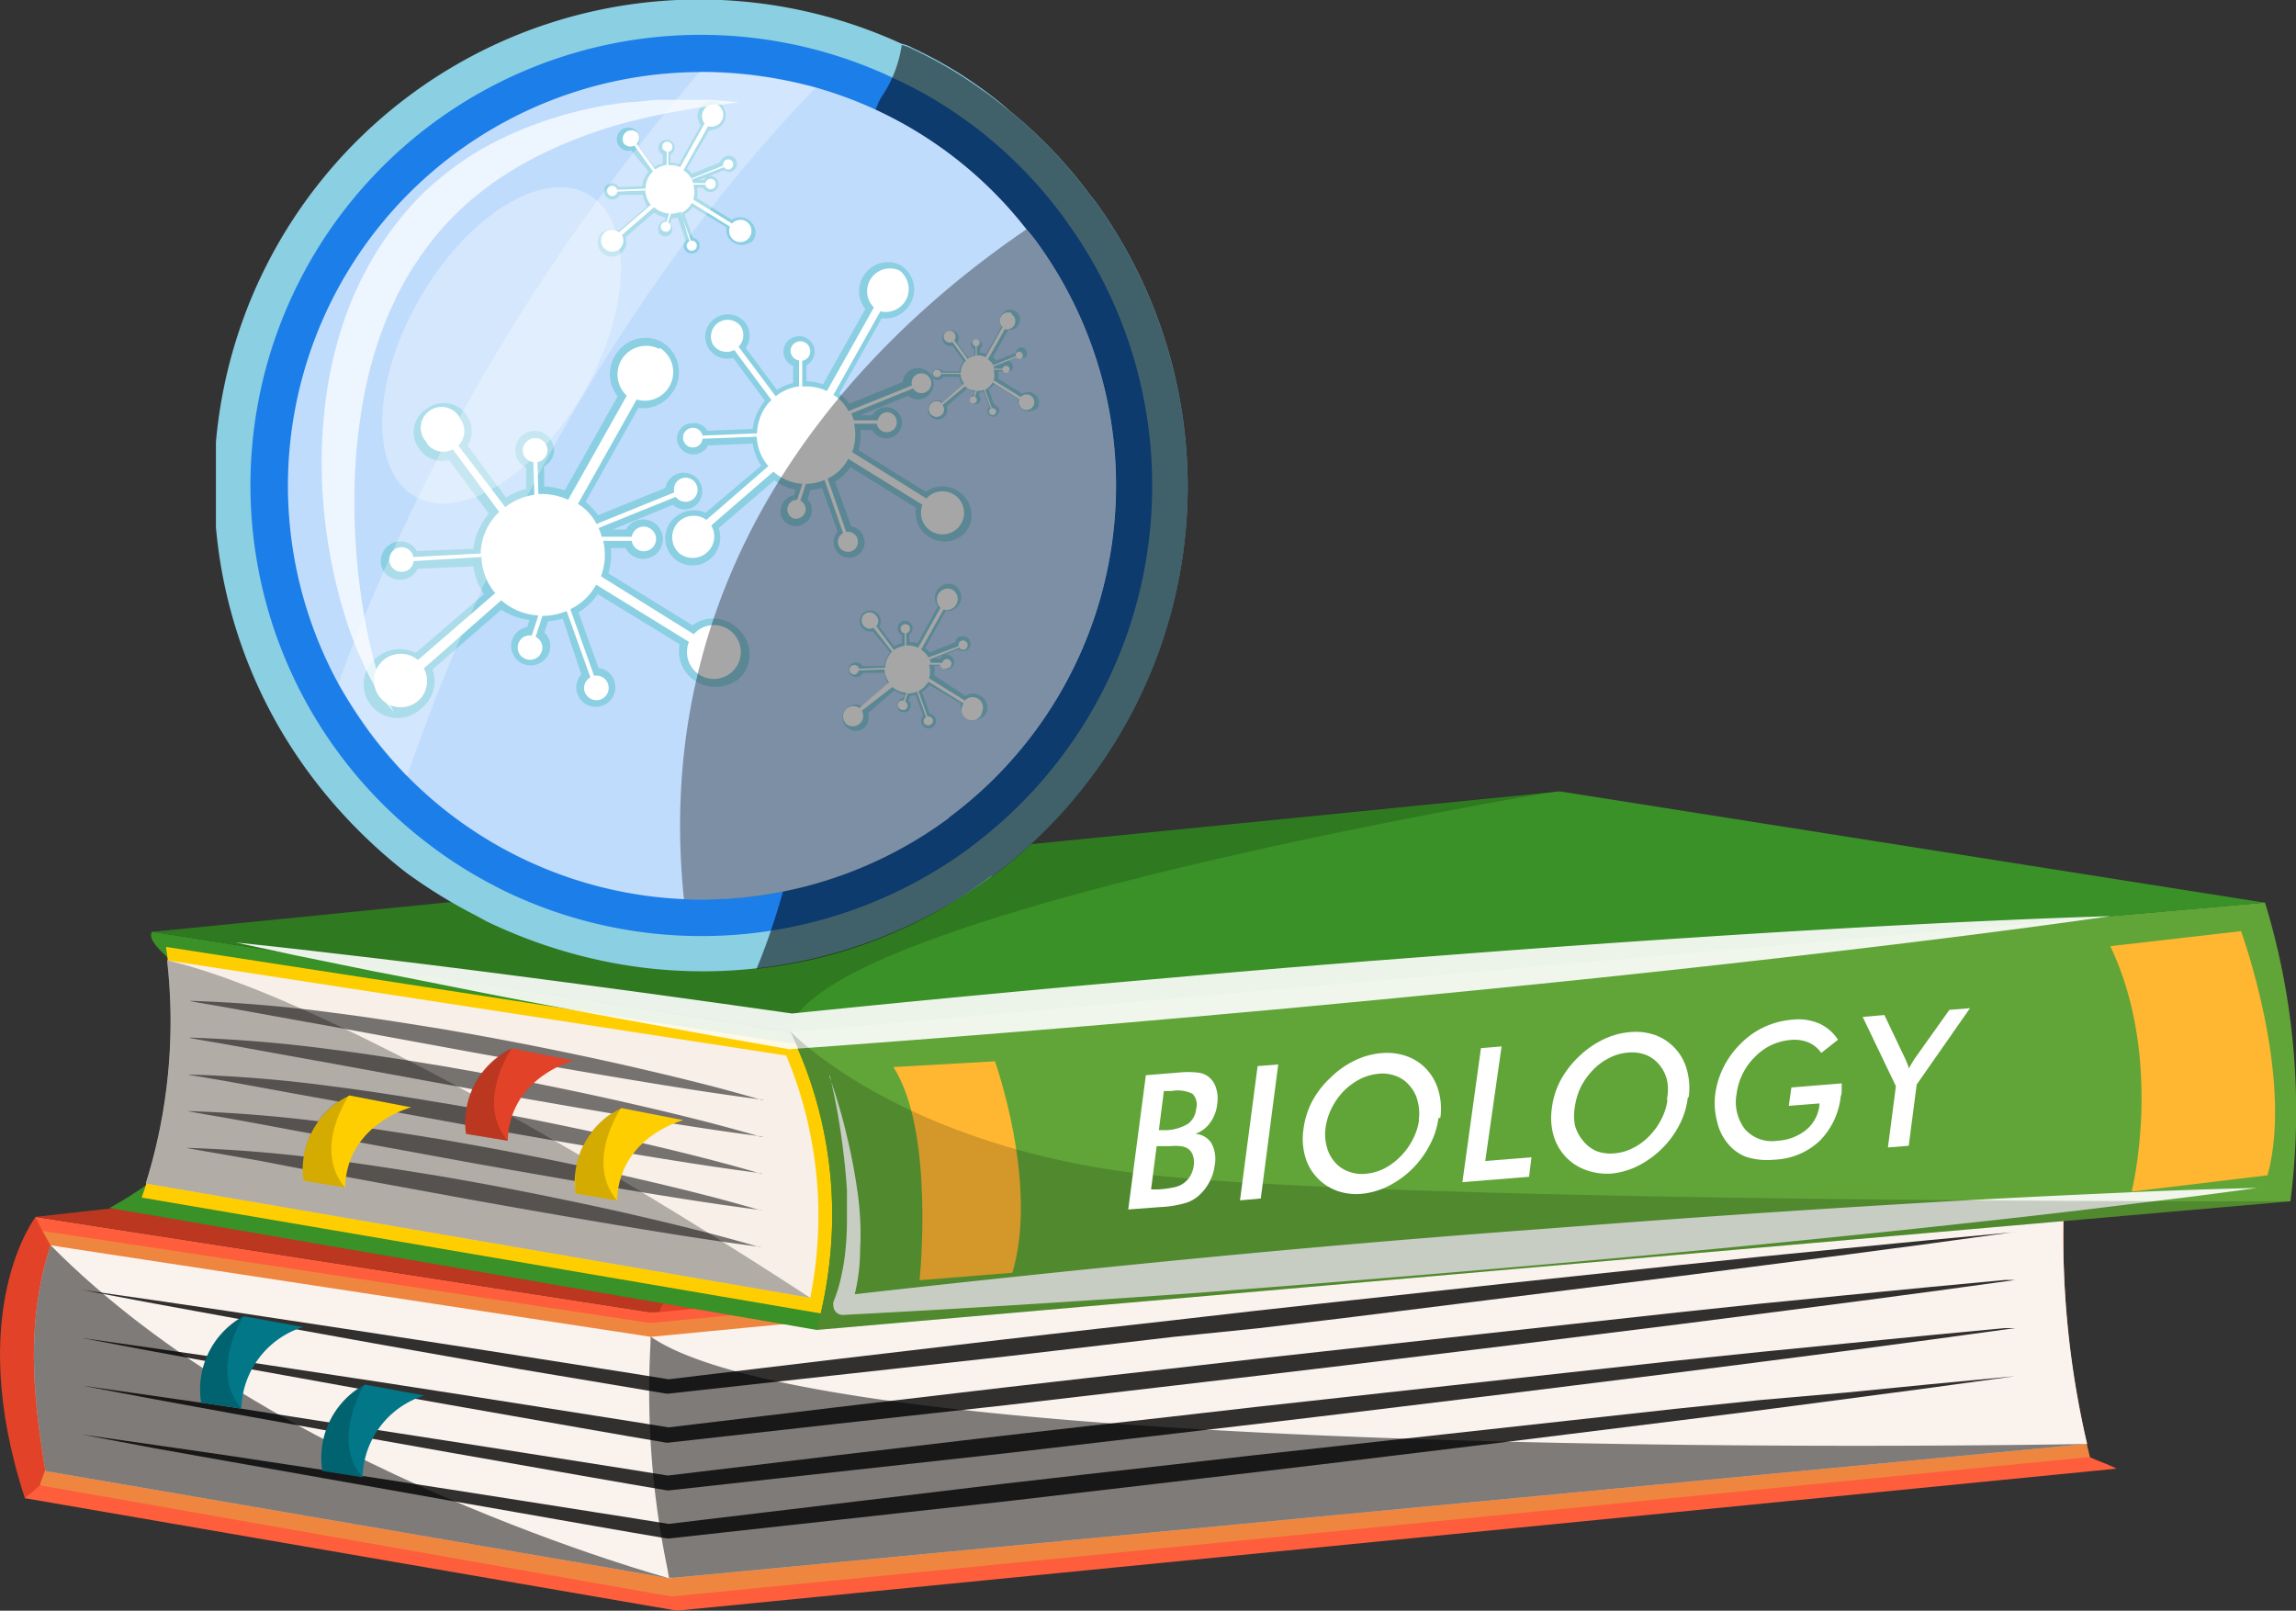 <svg xmlns="http://www.w3.org/2000/svg" xmlns:xlink="http://www.w3.org/1999/xlink" viewBox="0 0 123.67 86.75"><rect x="0" y="0" width="123.67" height="86.75" fill="#333333" stroke="none"/><defs><clipPath id="clip-path" transform="translate(0 0)"><rect y="42.59" width="123.67" height="44.16" style="fill:none"/></clipPath><clipPath id="clip-path-3" transform="translate(0 0)"><rect x="1.92" y="57.43" width="72.74" height="13.24" style="fill:none"/></clipPath><clipPath id="clip-path-4" transform="translate(0 0)"><rect x="4.39" y="66.35" width="104.15" height="8.77" style="fill:none"/></clipPath><clipPath id="clip-path-5" transform="translate(0 0)"><rect x="4.39" y="68.94" width="104.15" height="8.77" style="fill:none"/></clipPath><clipPath id="clip-path-6" transform="translate(0 0)"><rect x="4.39" y="71.53" width="104.15" height="8.77" style="fill:none"/></clipPath><clipPath id="clip-path-7" transform="translate(0 0)"><rect x="4.39" y="74.12" width="104.15" height="8.77" style="fill:none"/></clipPath><clipPath id="clip-path-8" transform="translate(0 0)"><rect x="1.83" y="67.07" width="34.23" height="17.93" style="fill:none"/></clipPath><clipPath id="clip-path-9" transform="translate(0 0)"><rect x="34.93" y="71.95" width="77.49" height="13.03" style="fill:none"/></clipPath><clipPath id="clip-path-10" transform="translate(0 0)"><rect x="17.3" y="74.57" width="2.34" height="4.98" style="fill:none"/></clipPath><clipPath id="clip-path-11" transform="translate(0 0)"><rect x="10.78" y="70.89" width="2.34" height="4.98" style="fill:none"/></clipPath><clipPath id="clip-path-12" transform="translate(0 0)"><rect x="8.19" y="42.6" width="75.71" height="12.96" style="fill:none"/></clipPath><clipPath id="clip-path-13" transform="translate(0 0)"><rect x="10.26" y="53.9" width="30.91" height="5.34" style="fill:none"/></clipPath><clipPath id="clip-path-14" transform="translate(0 0)"><rect x="10.22" y="55.88" width="30.91" height="5.34" style="fill:none"/></clipPath><clipPath id="clip-path-15" transform="translate(0 0)"><rect x="10.18" y="57.86" width="30.91" height="5.34" style="fill:none"/></clipPath><clipPath id="clip-path-16" transform="translate(0 0)"><rect x="10.13" y="59.84" width="30.91" height="5.34" style="fill:none"/></clipPath><clipPath id="clip-path-17" transform="translate(0 0)"><rect x="10.09" y="61.82" width="30.91" height="5.34" style="fill:none"/></clipPath><clipPath id="clip-path-18" transform="translate(0 0)"><rect x="7.89" y="51.72" width="35.75" height="18.18" style="fill:none"/></clipPath><clipPath id="clip-path-19" transform="translate(0 0)"><rect x="30.98" y="59.68" width="2.52" height="4.98" style="fill:none"/></clipPath><clipPath id="clip-path-20" transform="translate(0 0)"><rect x="25.06" y="56.47" width="2.52" height="4.98" style="fill:none"/></clipPath><clipPath id="clip-path-21" transform="translate(0 0)"><rect x="16.3" y="58.99" width="2.52" height="4.98" style="fill:none"/></clipPath><clipPath id="clip-path-22" transform="translate(0 0)"><rect x="12.65" y="49.34" width="101.05" height="7.17" style="fill:none"/></clipPath><clipPath id="clip-path-23" transform="translate(0 0)"><rect x="44.66" y="57.94" width="76.99" height="12.88" style="fill:none"/></clipPath><clipPath id="clip-path-24" transform="translate(0 0)"><rect x="42.58" y="55.55" width="80.8" height="16.08" style="fill:none"/></clipPath><clipPath id="clip-path-25" transform="translate(0 0)"><rect x="11.63" width="52.35" height="52.33" style="fill:none"/></clipPath><clipPath id="clip-path-27" transform="translate(0 0)"><rect x="40.75" y="2.36" width="23.23" height="49.79" style="fill:none"/></clipPath><clipPath id="clip-path-28" transform="translate(0 0)"><rect x="18.22" y="3.86" width="25.71" height="37.95" style="fill:none"/></clipPath><clipPath id="clip-path-29" transform="translate(0 0)"><rect x="20.59" y="10.09" width="12.87" height="17.03" style="fill:none"/></clipPath><clipPath id="clip-path-30" transform="translate(0 0)"><rect x="17.32" y="5.35" width="22.5" height="33.05" style="fill:none"/></clipPath><clipPath id="clip-path-31" transform="translate(0 0)"><rect x="36.63" y="12.35" width="23.49" height="36.1" style="fill:none"/></clipPath></defs><g id="Layer_2" data-name="Layer 2"><g id="Layer_1-2" data-name="Layer 1"><g id="Mask_Group_32770" data-name="Mask Group 32770"><g id="Group_668" data-name="Group 668"><g style="clip-path:url(#clip-path)"><g id="Group_667" data-name="Group 667"><g id="Group_666" data-name="Group 666"><g style="clip-path:url(#clip-path)"><g id="Group_665" data-name="Group 665"><path id="Path_1324" data-name="Path 1324" d="M1.92,65.54s-3.9,5-.58,15.15l10-.33,1.28-11.8Z" transform="translate(0 0)" style="fill:#e24227"/><path id="Path_1325" data-name="Path 1325" d="M1.34,80.69l35.13,6.06a15,15,0,0,0,2.35-8.7l-.28-6.73L35,70.67,1.91,65.54a16.28,16.28,0,0,0,.81,1.53c.28.28.43.29.43.45,0,4.54,1.63,8.4,0,11.37a5.12,5.12,0,0,1-1,1.1,9.3,9.3,0,0,1-.83.7" transform="translate(0 0)" style="fill:#ff5e3c"/><path id="Path_1326" data-name="Path 1326" d="M2.18,80l34.08,6a29.76,29.76,0,0,0,.89-3.2A23.48,23.48,0,0,0,35.3,71.3l-33-5c.11.21.3.53.41.72.57,4.52.79,8.46-.28,12.16-.07.22-.2.54-.27.76" transform="translate(0 0)" style="fill:#ef863f"/><path id="Path_1327" data-name="Path 1327" d="M2.45,79.23l30.17,5.18,3.44.6h.06a22.91,22.91,0,0,0,.32-2.29A22.6,22.6,0,0,0,35.06,72L3.88,67.25l-1.15-.18c-1.4,4.25-.91,8.36-.28,12.16" transform="translate(0 0)" style="fill:#f9f2ed"/><path id="Path_1328" data-name="Path 1328" d="M36.47,86.75,114,79.1c-.4-.22-1.08-.44-1.43-.62a.53.53,0,0,1-.16-.72h0A47.45,47.45,0,0,1,111.22,64a7.92,7.92,0,0,1,1-.9L35,70.67c.1.21.93,15.82,1.46,16.08" transform="translate(0 0)" style="fill:#ff5e3c"/><path id="Path_1329" data-name="Path 1329" d="M112.57,78.47A48.57,48.57,0,0,1,111.22,64L35,71.26c0,.28.74,13.62,1.22,14.72Z" transform="translate(0 0)" style="fill:#ef863f"/><path id="Path_1330" data-name="Path 1330" d="M36.06,85l76.36-7.23a49.46,49.46,0,0,1-1.25-13.06L35.06,72a46.74,46.74,0,0,0,1,13" transform="translate(0 0)" style="fill:#f9f2ed"/><path id="Path_1331" data-name="Path 1331" d="M1.92,65.54,35,70.67l.5,0,76.73-7.53L74.68,57.42h0Z" transform="translate(0 0)" style="fill:#e24227"/><g id="Group_601" data-name="Group 601" style="opacity:0.17"><g id="Group_600" data-name="Group 600"><g style="clip-path:url(#clip-path-3)"><g id="Group_599" data-name="Group 599"><path id="Path_1332" data-name="Path 1332" d="M1.92,65.54,35,70.67l.5,0c2.17-6.07,38-13,39.14-13.19Z" transform="translate(0 0)"/></g></g></g></g><g id="Group_604" data-name="Group 604" style="opacity:0.8"><g id="Group_603" data-name="Group 603"><g style="clip-path:url(#clip-path-4)"><g id="Group_602" data-name="Group 602"><path id="Path_1333" data-name="Path 1333" d="M108.54,66.35c-3,.42-6,.82-9.05,1.22L95,68.15l-4.53.58Q81.37,69.87,72.3,71l-4.54.54L63.23,72l-4.54.53-4.54.53-9.07,1-9.08,1h-.12L28,73.74l-7.87-1.39-7.87-1.42-3.94-.72-3.93-.74,4,.57,4,.59,7.91,1.2c2.63.41,5.27.8,7.9,1.22s5.26.82,7.9,1.25H35.9L45,73.21,54,72.15l4.54-.52,4.54-.51,4.53-.52,4.54-.5q9.09-1,18.17-1.95l4.54-.47,4.55-.45q4.55-.45,9.09-.87" transform="translate(0 0)"/></g></g></g></g><g id="Group_607" data-name="Group 607" style="opacity:0.8"><g id="Group_606" data-name="Group 606"><g style="clip-path:url(#clip-path-5)"><g id="Group_605" data-name="Group 605"><path id="Path_1334" data-name="Path 1334" d="M108.54,68.94c-3,.42-6,.82-9.05,1.22L95,70.74l-4.53.58q-9.06,1.14-18.13,2.23l-4.54.54-4.53.53-4.54.53-4.54.53-9.07,1L36,77.7h-.12c-2.62-.44-5.25-.91-7.88-1.37s-5.25-.92-7.87-1.39l-7.87-1.42L8.32,72.8l-3.93-.74,4,.57,4,.58,7.91,1.2c2.63.41,5.27.81,7.9,1.23s5.26.82,7.9,1.25H35.9L45,75.8,54,74.74l4.54-.52,4.54-.51,4.53-.52,4.54-.5q9.09-1,18.17-2l4.54-.48,4.55-.45q4.55-.45,9.09-.87" transform="translate(0 0)"/></g></g></g></g><g id="Group_610" data-name="Group 610" style="opacity:0.8"><g id="Group_609" data-name="Group 609"><g style="clip-path:url(#clip-path-6)"><g id="Group_608" data-name="Group 608"><path id="Path_1335" data-name="Path 1335" d="M108.54,71.53c-3,.42-6,.82-9.05,1.22L95,73.33l-4.53.58q-9.06,1.14-18.13,2.23l-4.54.54-4.53.53-4.54.53-4.54.53-9.07,1-9.08,1h-.12c-2.62-.44-5.25-.91-7.88-1.37s-5.25-.92-7.87-1.39l-7.87-1.42-3.94-.72-3.93-.74,4,.57,4,.58L20.22,77c2.63.41,5.27.81,7.9,1.23s5.26.82,7.9,1.25H35.9L45,78.39,54,77.33l4.54-.52,4.54-.51,4.53-.52,4.54-.5q9.09-1,18.17-2l4.54-.47,4.55-.45c3-.3,6.06-.6,9.09-.88" transform="translate(0 0)"/></g></g></g></g><g id="Group_613" data-name="Group 613" style="opacity:0.8"><g id="Group_612" data-name="Group 612"><g style="clip-path:url(#clip-path-7)"><g id="Group_611" data-name="Group 611"><path id="Path_1336" data-name="Path 1336" d="M108.54,74.12c-3,.42-6,.82-9.05,1.22L95,75.93l-4.53.57q-9.06,1.14-18.13,2.23l-4.54.54-4.53.53-4.54.53-4.54.53-9.07,1-9.08,1h-.12c-2.62-.44-5.25-.91-7.88-1.37s-5.25-.92-7.87-1.39L12.26,78.7,8.32,78l-3.93-.74,4,.57,4,.58,7.91,1.2c2.63.41,5.27.81,7.9,1.23s5.26.82,7.9,1.25H35.9L45,81,54,79.92l4.54-.52,4.54-.51,4.53-.52,4.54-.5q9.09-1,18.17-2l4.54-.47L99.45,75c3-.3,6.06-.6,9.09-.88" transform="translate(0 0)"/></g></g></g></g><g id="Group_616" data-name="Group 616" style="opacity:0.49"><g id="Group_615" data-name="Group 615"><g style="clip-path:url(#clip-path-8)"><g id="Group_614" data-name="Group 614"><path id="Path_1337" data-name="Path 1337" d="M2.45,79.23l30.17,5.18,3.44.6v0S14.71,79.22,2.73,67.07c-1.4,4.26-.91,8.36-.28,12.16" transform="translate(0 0)"/></g></g></g></g><g id="Group_619" data-name="Group 619" style="opacity:0.49"><g id="Group_618" data-name="Group 618"><g style="clip-path:url(#clip-path-9)"><g id="Group_617" data-name="Group 617"><path id="Path_1338" data-name="Path 1338" d="M36.05,85l76.36-7.23S45.4,79.1,35.06,72a46.76,46.76,0,0,0,1,13" transform="translate(0 0)"/></g></g></g></g><path id="Path_1339" data-name="Path 1339" d="M17.36,79.22l2.17.34a4.72,4.72,0,0,1,3.33-4.4l-3.21-.59a4.5,4.5,0,0,0-2.29,4.65" transform="translate(0 0)" style="fill:#017787"/><g id="Group_622" data-name="Group 622" style="opacity:0.17"><g id="Group_621" data-name="Group 621"><g style="clip-path:url(#clip-path-10)"><g id="Group_620" data-name="Group 620"><path id="Path_1340" data-name="Path 1340" d="M17.36,79.22l2.17.33c-1.77-2,.12-5,.12-5a4.5,4.5,0,0,0-2.29,4.65" transform="translate(0 0)"/></g></g></g></g><path id="Path_1341" data-name="Path 1341" d="M10.83,75.54l2.17.33a4.73,4.73,0,0,1,3.33-4.4l-3.21-.58a4.5,4.5,0,0,0-2.29,4.64" transform="translate(0 0)" style="fill:#017787"/><g id="Group_625" data-name="Group 625" style="opacity:0.17"><g id="Group_624" data-name="Group 624"><g style="clip-path:url(#clip-path-11)"><g id="Group_623" data-name="Group 623"><path id="Path_1342" data-name="Path 1342" d="M10.83,75.54l2.17.33c-1.76-2.06.12-5,.12-5a4.51,4.51,0,0,0-2.29,4.65" transform="translate(0 0)"/></g></g></g></g><path id="Path_1343" data-name="Path 1343" d="M5.9,65.06,44,71.63A14.47,14.47,0,0,0,46.48,63l-.24-6.73-3.66-.67L8.19,50.18c-.38.58,1.28,1.58,1.28,2,0,4.54.87,8.14-.85,11.1A21.27,21.27,0,0,1,5.9,65.06" transform="translate(0 0)" style="fill:#399127"/><path id="Path_1344" data-name="Path 1344" d="M7.63,64.5l36.58,6.24a24.23,24.23,0,0,0,.5-3,22.58,22.58,0,0,0-1.85-11.5L8.94,51A28.23,28.23,0,0,1,7.63,64.5" transform="translate(0 0)" style="fill:#ffce00"/><path id="Path_1345" data-name="Path 1345" d="M7.89,63.75,40,69.27l3.64.63a22.35,22.35,0,0,0-1.29-13.05L10.22,51.91,9,51.72a29.17,29.17,0,0,1-1.14,12" transform="translate(0 0)" style="fill:#f7efe8"/><path id="Path_1346" data-name="Path 1346" d="M42.86,56.18a22.62,22.62,0,0,1,1.85,11.5,24.39,24.39,0,0,1-.5,3.06l-.23.89,79.39-6.93A38.42,38.42,0,0,0,122,48.61L42.58,55.55c.1.21.19.42.28.63" transform="translate(0 0)" style="fill:#61a538"/><path id="Path_1347" data-name="Path 1347" d="M8.19,50.19l34.39,5.36.52,0L122,48.62l-38-6h0Z" transform="translate(0 0)" style="fill:#399127"/><g id="Group_628" data-name="Group 628" style="opacity:0.17"><g id="Group_627" data-name="Group 627"><g style="clip-path:url(#clip-path-12)"><g id="Group_626" data-name="Group 626"><path id="Path_1348" data-name="Path 1348" d="M8.19,50.19l34.39,5.36.07-.35c2.29-6.07,40.08-12.4,41.25-12.6Z" transform="translate(0 0)"/></g></g></g></g><g id="Group_631" data-name="Group 631" style="opacity:0.52"><g id="Group_630" data-name="Group 630"><g style="clip-path:url(#clip-path-13)"><g id="Group_629" data-name="Group 629"><path id="Path_1349" data-name="Path 1349" d="M41.17,59.24c-2.6-.33-5.18-.75-7.76-1.18s-5.15-.88-7.72-1.34L18,55.31l-1-.18-1-.18-1.93-.35-1.93-.35-1-.17c-.33-.06-.65-.11-1-.18a75.83,75.83,0,0,1,7.83.65c1.3.16,2.6.36,3.89.56l1.94.31,1.94.34q3.86.7,7.7,1.56c2.55.58,5.1,1.19,7.61,1.93" transform="translate(0 0)"/></g></g></g></g><g id="Group_634" data-name="Group 634" style="opacity:0.52"><g id="Group_633" data-name="Group 633"><g style="clip-path:url(#clip-path-14)"><g id="Group_632" data-name="Group 632"><path id="Path_1350" data-name="Path 1350" d="M41.13,61.22c-2.6-.33-5.18-.75-7.76-1.18s-5.15-.88-7.73-1.34l-7.7-1.41-1-.18-1-.18-1.93-.35-1.93-.35-1-.17-1-.18a76.06,76.06,0,0,1,7.83.65c1.3.16,2.6.36,3.89.56l1.94.31,1.93.34q3.87.7,7.7,1.56c2.56.58,5.1,1.19,7.62,1.93" transform="translate(0 0)"/></g></g></g></g><g id="Group_637" data-name="Group 637" style="opacity:0.52"><g id="Group_636" data-name="Group 636"><g style="clip-path:url(#clip-path-15)"><g id="Group_635" data-name="Group 635"><path id="Path_1351" data-name="Path 1351" d="M41.09,63.2c-2.6-.33-5.18-.75-7.76-1.18s-5.16-.88-7.73-1.34l-7.7-1.41-1-.18-1-.18L14,58.56l-1.93-.35-1-.17-1-.17a73.34,73.34,0,0,1,7.83.64c1.3.16,2.6.36,3.89.56l1.94.32c.65.1,1.29.22,1.93.33q3.87.7,7.7,1.56c2.56.58,5.1,1.19,7.62,1.93" transform="translate(0 0)"/></g></g></g></g><g id="Group_640" data-name="Group 640" style="opacity:0.52"><g id="Group_639" data-name="Group 639"><g style="clip-path:url(#clip-path-16)"><g id="Group_638" data-name="Group 638"><path id="Path_1352" data-name="Path 1352" d="M41.05,65.18c-2.6-.33-5.18-.75-7.76-1.18s-5.15-.88-7.73-1.34l-7.7-1.41-1-.18-1-.18L14,60.54l-1.93-.35-1-.17-1-.18a76.06,76.06,0,0,1,7.83.65c1.3.16,2.6.36,3.89.56l1.94.31,1.93.34q3.87.7,7.7,1.56c2.56.58,5.1,1.19,7.62,1.93" transform="translate(0 0)"/></g></g></g></g><g id="Group_643" data-name="Group 643" style="opacity:0.52"><g id="Group_642" data-name="Group 642"><g style="clip-path:url(#clip-path-17)"><g id="Group_641" data-name="Group 641"><path id="Path_1353" data-name="Path 1353" d="M41,67.16c-2.6-.33-5.18-.75-7.77-1.18s-5.15-.88-7.72-1.34l-7.71-1.41-1-.18-1-.18L14,62.52,12,62.17l-1-.17-1-.18a76,76,0,0,1,7.84.65c1.3.16,2.6.36,3.89.56l1.94.31,1.93.34q3.87.71,7.7,1.56c2.55.58,5.1,1.19,7.62,1.93" transform="translate(0 0)"/></g></g></g></g><g id="Group_646" data-name="Group 646" style="opacity:0.28"><g id="Group_645" data-name="Group 645"><g style="clip-path:url(#clip-path-18)"><g id="Group_644" data-name="Group 644"><path id="Path_1354" data-name="Path 1354" d="M7.89,63.75,40,69.27l3.64.63S20.07,54.32,9,51.72a29.17,29.17,0,0,1-1.13,12" transform="translate(0 0)"/></g></g></g></g><path id="Path_1355" data-name="Path 1355" d="M31,64.28l2.24.38c.1-3.45,3.57-4.33,3.57-4.33l-3.34-.65A4.42,4.42,0,0,0,31,64.28" transform="translate(0 0)" style="fill:#ffce00"/><g id="Group_649" data-name="Group 649" style="opacity:0.17"><g id="Group_648" data-name="Group 648"><g style="clip-path:url(#clip-path-19)"><g id="Group_647" data-name="Group 647"><path id="Path_1356" data-name="Path 1356" d="M31,64.28l2.24.38c-1.78-2.1.23-5,.23-5A4.42,4.42,0,0,0,31,64.28" transform="translate(0 0)"/></g></g></g></g><path id="Path_1357" data-name="Path 1357" d="M25.1,61.07l2.25.37c.09-3.44,3.56-4.32,3.56-4.32l-3.33-.65a4.43,4.43,0,0,0-2.48,4.6" transform="translate(0 0)" style="fill:#e24227"/><g id="Group_652" data-name="Group 652" style="opacity:0.17"><g id="Group_651" data-name="Group 651"><g style="clip-path:url(#clip-path-20)"><g id="Group_650" data-name="Group 650"><path id="Path_1358" data-name="Path 1358" d="M25.1,61.07l2.25.37c-1.79-2.09.23-5,.23-5a4.43,4.43,0,0,0-2.48,4.6" transform="translate(0 0)"/></g></g></g></g><path id="Path_1359" data-name="Path 1359" d="M16.35,63.59l2.24.37c.09-3.44,3.56-4.32,3.56-4.32L18.82,59a4.41,4.41,0,0,0-2.47,4.6" transform="translate(0 0)" style="fill:#ffce00"/><g id="Group_655" data-name="Group 655" style="opacity:0.17"><g id="Group_654" data-name="Group 654"><g style="clip-path:url(#clip-path-21)"><g id="Group_653" data-name="Group 653"><path id="Path_1360" data-name="Path 1360" d="M16.35,63.59l2.24.37c-1.79-2.09.23-5,.23-5a4.41,4.41,0,0,0-2.47,4.6" transform="translate(0 0)"/></g></g></g></g><g id="Group_658" data-name="Group 658" style="opacity:0.9"><g id="Group_657" data-name="Group 657"><g style="clip-path:url(#clip-path-22)"><g id="Group_656" data-name="Group 656"><path id="Path_1361" data-name="Path 1361" d="M113.7,49.34c-5.89.84-11.8,1.56-17.72,2.24s-11.83,1.3-17.75,1.88l-4.44.43-4.45.42-4.44.4-4.45.39q-8.88.76-17.8,1.4h0a.46.46,0,0,1-.2,0l-3.73-.66L35,55.16c-2.48-.45-5-.92-7.45-1.39s-5-1-7.43-1.46l-3.72-.76c-.62-.12-1.23-.26-1.85-.39l-1.86-.4,1.89.2,1.88.21,3.77.44q3.76.45,7.52.94t7.51,1l3.75.52,3.75.53h-.23q8.88-.91,17.77-1.7l4.45-.39,4.45-.38,4.44-.36,4.45-.34Q87,50.74,95.86,50.2c6-.36,11.89-.67,17.85-.86" transform="translate(0 0)" style="fill:#fff"/></g></g></g></g><g id="Group_661" data-name="Group 661" style="opacity:0.9"><g id="Group_660" data-name="Group 660"><g style="clip-path:url(#clip-path-23)"><g id="Group_659" data-name="Group 659"><path id="Path_1362" data-name="Path 1362" d="M44.66,57.94c.18.49.34,1,.49,1.5s.29,1,.41,1.52c.25,1,.46,2.06.61,3.11.08.52.13,1.05.16,1.58a14.31,14.31,0,0,1,0,1.6,10.5,10.5,0,0,1-.51,3.24l-.52-.7q9.51-1.08,19-2t19.06-1.62q9.54-.75,19.09-1.32,4.77-.29,9.56-.51c1.59-.07,3.18-.15,4.78-.21s3.19-.11,4.79-.15c-1.59.22-3.17.43-4.75.62s-3.17.39-4.75.58c-3.17.38-6.34.72-9.51,1.06q-9.52,1-19,1.83T64.52,69.63q-9.54.69-19.1,1.19h0a.5.5,0,0,1-.53-.48h0a.56.56,0,0,1,0-.22,7.9,7.9,0,0,0,.43-1.41,11.11,11.11,0,0,0,.23-1.5c.05-.51.07-1,.07-1.54s0-1,0-1.55c-.06-1-.18-2.07-.33-3.1s-.35-2.06-.59-3.08" transform="translate(0 0)" style="fill:#fff"/></g></g></g></g><path id="Path_1363" data-name="Path 1363" d="M120.71,50.15s2.87,7.87,1.43,13.15l-7.32.88s1.77-7.07-1.15-13.22Z" transform="translate(0 0)" style="fill:#ffb631"/><path id="Path_1364" data-name="Path 1364" d="M53.59,57.16s2.37,6.6.94,11.39l-5,.4s.84-8-1.41-11.48Z" transform="translate(0 0)" style="fill:#ffb631"/><g id="Group_664" data-name="Group 664" style="opacity:0.17"><g id="Group_663" data-name="Group 663"><g style="clip-path:url(#clip-path-24)"><g id="Group_662" data-name="Group 662"><path id="Path_1365" data-name="Path 1365" d="M42.86,56.18a22.6,22.6,0,0,1,1.85,11.5,24.39,24.39,0,0,1-.5,3.06l-.23.89,79.39-6.93s-49.2.12-62.17-1.51-18.63-7.64-18.63-7.64l.29.63" transform="translate(0 0)"/></g></g></g></g><path id="Path_1366" data-name="Path 1366" d="M60.77,65.14l.95-7.23,1.73-.14a4.87,4.87,0,0,1,1.08,0,1.14,1.14,0,0,1,.56.22,1.21,1.21,0,0,1,.41.61,1.83,1.83,0,0,1,.06.87,2,2,0,0,1-.38,1,1.64,1.64,0,0,1-.8.6,1.1,1.1,0,0,1,.87.5,1.79,1.79,0,0,1,.18,1.18,2.64,2.64,0,0,1-.75,1.54,1.93,1.93,0,0,1-.75.48,5.71,5.71,0,0,1-1.42.24ZM62,64.06l.39,0a5.32,5.32,0,0,0,.88-.12,1.28,1.28,0,0,0,.48-.21,1.32,1.32,0,0,0,.37-.41,1.5,1.5,0,0,0,.18-.54,1.19,1.19,0,0,0-.06-.59.7.7,0,0,0-.33-.37,1.06,1.06,0,0,0-.35-.09,2.35,2.35,0,0,0-.53,0l-.34,0-.39,0Zm.42-3.19.43,0A2.45,2.45,0,0,0,64,60.52a1.13,1.13,0,0,0,.43-.8.83.83,0,0,0-.2-.81,1.8,1.8,0,0,0-1.12-.15l-.42,0Z" transform="translate(0 0)" style="fill:#fff"/><path id="Path_1367" data-name="Path 1367" d="M66.79,64.65l.95-7.23,1.11-.09-.94,7.22Z" transform="translate(0 0)" style="fill:#fff"/><path id="Path_1368" data-name="Path 1368" d="M77.48,60.22A4.27,4.27,0,0,1,77,61.69a5.08,5.08,0,0,1-2.26,2.21,4,4,0,0,1-1.43.4A3.08,3.08,0,0,1,72,64.13a2.73,2.73,0,0,1-1.08-.73,2.65,2.65,0,0,1-.63-1.15,3.5,3.5,0,0,1-.08-1.44,4.48,4.48,0,0,1,.46-1.48,4.88,4.88,0,0,1,1-1.29,4.73,4.73,0,0,1,1.3-.92,4,4,0,0,1,1.44-.4,3.18,3.18,0,0,1,1.37.17,2.7,2.7,0,0,1,1.08.72,2.84,2.84,0,0,1,.63,1.17,3.46,3.46,0,0,1,.09,1.43m-1.16.1a2.55,2.55,0,0,0-.06-1,1.89,1.89,0,0,0-.43-.83,1.69,1.69,0,0,0-.72-.52,2,2,0,0,0-.94-.13,2.88,2.88,0,0,0-1,.28,3.57,3.57,0,0,0-.89.65,3.73,3.73,0,0,0-.65.92,3.35,3.35,0,0,0-.33,1.06,2.51,2.51,0,0,0,.06,1,2,2,0,0,0,.42.83,1.75,1.75,0,0,0,.74.52,2,2,0,0,0,.93.13,2.71,2.71,0,0,0,1-.28,3.38,3.38,0,0,0,.89-.66,3.52,3.52,0,0,0,.66-.92,3.16,3.16,0,0,0,.33-1" transform="translate(0 0)" style="fill:#fff"/><path id="Path_1369" data-name="Path 1369" d="M78.77,63.67l1-7.22,1.11-.09L80,62.53l2.49-.2-.13,1.05Z" transform="translate(0 0)" style="fill:#fff"/><path id="Path_1370" data-name="Path 1370" d="M90.91,59.12a4.26,4.26,0,0,1-.46,1.48,5.08,5.08,0,0,1-2.26,2.21,4,4,0,0,1-1.43.4A3.39,3.39,0,0,1,85.38,63a2.78,2.78,0,0,1-1.71-1.88,3.5,3.5,0,0,1-.08-1.44,4.26,4.26,0,0,1,.46-1.48,5.09,5.09,0,0,1,1-1.3,4.91,4.91,0,0,1,1.3-.91,4,4,0,0,1,1.44-.4,3.19,3.19,0,0,1,1.37.16,2.75,2.75,0,0,1,1.71,1.9,3.62,3.62,0,0,1,.09,1.43m-1.17.09a2.5,2.5,0,0,0,0-1,2,2,0,0,0-.43-.84,1.78,1.78,0,0,0-.72-.52,2.14,2.14,0,0,0-.94-.12,2.67,2.67,0,0,0-1,.28,3.14,3.14,0,0,0-.89.65,3.77,3.77,0,0,0-.66.92,3.52,3.52,0,0,0-.32,1.06,2.69,2.69,0,0,0,0,1,2.13,2.13,0,0,0,.43.83A1.88,1.88,0,0,0,86,62a2.14,2.14,0,0,0,.94.12,2.57,2.57,0,0,0,1-.28,3.14,3.14,0,0,0,.89-.65,3.52,3.52,0,0,0,.66-.92,3,3,0,0,0,.32-1" transform="translate(0 0)" style="fill:#fff"/><path id="Path_1371" data-name="Path 1371" d="M96.49,58.57l2.71-.22a1.91,1.91,0,0,1,0,.2c0,.24,0,.4-.05.48A4,4,0,0,1,98,61.46a3.78,3.78,0,0,1-2.44,1,3.82,3.82,0,0,1-1.47-.14,2.35,2.35,0,0,1-1-.7,2.76,2.76,0,0,1-.59-1.17A3.93,3.93,0,0,1,92.38,59a4.59,4.59,0,0,1,.46-1.53,4.76,4.76,0,0,1,.94-1.28,4.36,4.36,0,0,1,2.76-1.27,2.84,2.84,0,0,1,1.41.19A2.34,2.34,0,0,1,99,56l-.9.71a1.63,1.63,0,0,0-.7-.57,2,2,0,0,0-.94-.13,3,3,0,0,0-1.92.9,3.39,3.39,0,0,0-1,2A2.39,2.39,0,0,0,94,60.83a1.94,1.94,0,0,0,1.73.61,2.68,2.68,0,0,0,1.56-.59A2,2,0,0,0,98,59.53v-.1l-1.65.13Z" transform="translate(0 0)" style="fill:#fff"/><path id="Path_1372" data-name="Path 1372" d="M101.69,61.8l.43-3.3-1.79-3.73,1.17-.1L102.61,57l.1.23a2.39,2.39,0,0,1,.11.32,3.72,3.72,0,0,1,.19-.34,2.9,2.9,0,0,1,.19-.29L105,54.39l1.11-.09-2.87,4.11-.43,3.3Z" transform="translate(0 0)" style="fill:#fff"/></g></g></g></g></g></g><g id="Group_598" data-name="Group 598"><g style="clip-path:url(#clip-path-25)"><g id="Group_597" data-name="Group 597"><g id="Group_596" data-name="Group 596"><g style="clip-path:url(#clip-path-25)"><g id="Group_595" data-name="Group 595"><path id="Path_1306" data-name="Path 1306" d="M53.41,47.19A26.18,26.18,0,0,1,31.78,51.6a27.4,27.4,0,0,1-5.62-2c-.14-.09-.27-.14-.41-.23A28.3,28.3,0,0,1,21.88,47a27.66,27.66,0,0,1-5.11-5.2A26.13,26.13,0,0,1,48.57,2.36a2.07,2.07,0,0,1,.6.23,22.18,22.18,0,0,1,3.68,2.16A18.58,18.58,0,0,1,54.42,6a24.73,24.73,0,0,1,4.37,4.6c.09.09.14.19.23.28a26.2,26.2,0,0,1-5.61,36.35" transform="translate(0 0)" style="fill:#8acfe2"/><path id="Path_1307" data-name="Path 1307" d="M52.27,45.64A24.36,24.36,0,0,1,27,47.9l-.38-.2a23.65,23.65,0,0,1-3.59-2.28A24.26,24.26,0,0,1,48.32,4.3a22,22,0,0,1,3.45,2c.5.35,1,.71,1.44,1.09a24,24,0,0,1,4.07,4.3l.19.27a24.25,24.25,0,0,1-5.2,33.67" transform="translate(0 0)" style="fill:#1c7ee8"/><g id="Group_582" data-name="Group 582" style="opacity:0.53"><g id="Group_581" data-name="Group 581"><g style="clip-path:url(#clip-path-27)"><g id="Group_580" data-name="Group 580"><path id="Path_1308" data-name="Path 1308" d="M53.4,47.18a25.49,25.49,0,0,1-12.65,5c6-14.4,4.1-43,6.76-47a6.7,6.7,0,0,0,1.06-2.76,2.41,2.41,0,0,1,.6.23,22.9,22.9,0,0,1,3.68,2.16c.56.37,1.06.79,1.57,1.2a24.73,24.73,0,0,1,4.37,4.6c.09.1.14.19.23.28a26.21,26.21,0,0,1-5.61,36.36" transform="translate(0 0)"/></g></g></g></g><path id="Path_1309" data-name="Path 1309" d="M51.1,44.06A22.3,22.3,0,0,1,21.93,41.8a25.35,25.35,0,0,1-2-2.35,28.64,28.64,0,0,1-1.7-2.62A22.28,22.28,0,0,1,37.71,3.88a23.78,23.78,0,0,1,6.22.83,22,22,0,0,1,11.36,7.64c.15.16.29.33.42.5A22.27,22.27,0,0,1,51.15,44l0,0" transform="translate(0 0)" style="fill:#c0dcfc"/><path id="Path_1310" data-name="Path 1310" d="M39.66,36.65a2,2,0,0,1-2.17.05,1.89,1.89,0,0,1-.88-2L32.2,32a3.46,3.46,0,0,1-.8.82l-.24.16,1.08,3a1,1,0,0,1,.85.71,1.05,1.05,0,1,1-1.78-.37l-1-3a4.22,4.22,0,0,1-.79.14l-.2.61a1,1,0,0,1,0,1.47.31.31,0,0,1-.11.09,1.05,1.05,0,0,1-1.47-.21l-.09-.16a1,1,0,0,1-.06-.8,1.06,1.06,0,0,1,.36-.5,1.2,1.2,0,0,1,.45-.19l.12-.38A3.61,3.61,0,0,1,27,32.84L23.3,36.05a1.9,1.9,0,0,1-.57,2.08l-.12.1A1.84,1.84,0,0,1,20,38a1.82,1.82,0,0,1,.27-2.57l0,0,.12-.09a1.9,1.9,0,0,1,2-.17l3.68-3.17a3.53,3.53,0,0,1-.57-1.49l-3,.12a1.13,1.13,0,0,1-.33.39,1,1,0,0,1-.6.2,1,1,0,0,1-1.06-1,1.07,1.07,0,0,1,.43-.85,1,1,0,0,1,.61-.21,1,1,0,0,1,.9.52l3.05-.12a3.63,3.63,0,0,1,.83-1.9l-2.14-2.88a1.47,1.47,0,0,1-1.56-.55A1.49,1.49,0,0,1,23,22a1.51,1.51,0,0,1,2.1.31h0A1.5,1.5,0,0,1,25.18,24l2.08,2.8a3.33,3.33,0,0,1,1.08-.46l0-1.16a1,1,0,0,1-.58-.9,1.05,1.05,0,0,1,1-1.08,1.07,1.07,0,0,1,1.08,1,1,1,0,0,1-.42.85l-.11.07,0,1.08a3.83,3.83,0,0,1,1.11.21l2.85-5.06a1.91,1.91,0,0,1-.17-2.14,2.13,2.13,0,0,1,.55-.64,1.85,1.85,0,0,1,2-.15A1.89,1.89,0,0,1,36.31,21a2,2,0,0,1-.54.61,1.85,1.85,0,0,1-1.38.36l-2.85,5.06a3.76,3.76,0,0,1,.62.64l.05.08,3.63-1.47a1,1,0,1,1,1.4,1.09h0a1,1,0,0,1-1-.18L33,28.52h.71a1.22,1.22,0,0,1,.3-.34,1.07,1.07,0,0,1,.63-.2,1.06,1.06,0,1,1-.94,1.54l-.8,0a3.67,3.67,0,0,1-.13,1.36l4.53,2.8h0a1.88,1.88,0,0,1,2.13-.07,2,2,0,0,1,.88,1.17,1.79,1.79,0,0,1-.2,1.41,1.87,1.87,0,0,1-.45.48" transform="translate(0 0)" style="fill:#8acfe2"/><path id="Path_1311" data-name="Path 1311" d="M35.47,18.78a1.54,1.54,0,0,0-2.06.72,1.56,1.56,0,0,0,.35,1.81L30.6,26.92A3.34,3.34,0,0,0,29,26.61l-.05-1.72a.66.66,0,0,0,.54-.66.66.66,0,0,0-.7-.63.67.67,0,0,0-.63.67.65.65,0,0,0,.57.62l.05,1.76a3.25,3.25,0,0,0-1.48.6l-.08.07L24.69,24a1.11,1.11,0,0,0,.11-1.43A1.12,1.12,0,1,0,23,23.84a.1.1,0,0,0,0,.05,1.09,1.09,0,0,0,1.39.31l2.5,3.37a3.21,3.21,0,0,0-1,2.24L22.27,30a.66.66,0,0,0-.65-.53.67.67,0,0,0-.65.67.66.66,0,0,0,.67.66h0a.64.64,0,0,0,.64-.58L25.93,30a3.24,3.24,0,0,0,.64,1.82l.11.12-4.17,3.61a1.44,1.44,0,1,0,.2,2A1.43,1.43,0,0,0,22.83,36L27,32.33a3.32,3.32,0,0,0,2,.82l-.36,1.08a.64.64,0,0,0-.72.44.65.65,0,0,0,.42.83.66.66,0,0,0,.84-.42h0a.64.64,0,0,0-.33-.78l.37-1.13a3.39,3.39,0,0,0,1.3-.26l1.28,3.57a.66.66,0,0,0-.31.77.67.67,0,0,0,.84.43.66.66,0,0,0,.42-.84A.65.65,0,0,0,32,36.4l-1.28-3.59a3.11,3.11,0,0,0,1.39-1.32l5,3.08a1.45,1.45,0,1,0,1.88-.8,1.44,1.44,0,0,0-1.62.39l-5-3.12a3.28,3.28,0,0,0,.12-1.91l1.54,0a.65.65,0,0,0,.63.56.67.67,0,0,0,.68-.65.68.68,0,0,0-.66-.68h0a.66.66,0,0,0-.65.55l-1.62,0a2.64,2.64,0,0,0-.17-.47l4.16-1.68a.65.65,0,1,0,.32-1,.64.64,0,0,0-.4.76l-4.19,1.7a2.69,2.69,0,0,0-1-1.08l3.16-5.62a1.54,1.54,0,0,0,1.27-2.77" transform="translate(0 0)" style="fill:#fff"/><path id="Path_1312" data-name="Path 1312" d="M40.4,13.06a.82.82,0,0,1-.9,0,.79.79,0,0,1-.37-.82L37.3,11.14a1.33,1.33,0,0,1-.33.34l-.1.07.45,1.26a.42.42,0,0,1,.35.29.43.43,0,0,1-.3.54.44.44,0,0,1-.53-.27.45.45,0,0,1,.09-.42l-.43-1.23-.33.06-.08.26a.43.43,0,0,1,0,.6.1.1,0,0,1,0,0,.41.41,0,0,1-.6-.09.21.21,0,0,1,0-.06.38.38,0,0,1,0-.33.41.41,0,0,1,.15-.21.46.46,0,0,1,.19-.08l0-.16a1.47,1.47,0,0,1-.6-.26l-1.54,1.33a.8.8,0,0,1-.24.86l0,0a.75.75,0,0,1-1.07-.08.76.76,0,0,1,.08-1.07l.05,0,0,0a.78.78,0,0,1,.83-.06l1.53-1.32a1.43,1.43,0,0,1-.24-.62l-1.25,0a.4.4,0,0,1-.13.16.38.38,0,0,1-.25.09.44.44,0,0,1-.46-.41.43.43,0,0,1,.41-.46h0a.42.42,0,0,1,.37.21l1.27-.05a1.56,1.56,0,0,1,.34-.79L34,8.1a.62.62,0,0,1-.65-.22A.63.63,0,0,1,33.47,7a.62.62,0,0,1,.87.11l0,0a.6.6,0,0,1,0,.69L35.25,9a1.49,1.49,0,0,1,.45-.19l0-.48a.44.44,0,0,1-.24-.37.44.44,0,0,1,.44-.43.42.42,0,0,1,.21.79l0,.44a1.87,1.87,0,0,1,.46.09l1.18-2.1a.79.79,0,0,1-.07-.88.87.87,0,0,1,.23-.27.76.76,0,0,1,.82-.06A.8.8,0,0,1,38.21,7L37,9.09a1.33,1.33,0,0,1,.26.27l0,0,1.5-.61A.53.53,0,0,1,39,8.47l.11-.06a.44.44,0,0,1,.56.26.42.42,0,0,1-.15.5.24.24,0,0,1-.11.06A.41.41,0,0,1,39,9.16l-1.35.54h.3A.53.53,0,0,1,38,9.56a.37.37,0,0,1,.26-.08.44.44,0,0,1,.44.43.44.44,0,0,1-.83.2h-.33a1.51,1.51,0,0,1,0,.56l1.88,1.17h0a.77.77,0,0,1,.89,0,.84.84,0,0,1,.36.48.73.73,0,0,1-.08.58.61.61,0,0,1-.19.2" transform="translate(0 0)" style="fill:#8acfe2"/><path id="Path_1313" data-name="Path 1313" d="M38.66,5.65a.64.64,0,0,0-.71,1L36.64,9A1.24,1.24,0,0,0,36,8.9l0-.72a.27.27,0,0,0,.22-.27.28.28,0,0,0-.27-.28.26.26,0,0,0-.28.26v0a.25.25,0,0,0,.24.26l0,.73a1.4,1.4,0,0,0-.62.25l0,0-1-1.38a.46.46,0,0,0,.05-.59.47.47,0,0,0-.75.55h0a.46.46,0,0,0,.58.13l1,1.39a1.32,1.32,0,0,0-.4.93l-1.53.06a.26.26,0,0,0-.26-.21.28.28,0,0,0-.28.28.28.28,0,0,0,.28.27h0a.28.28,0,0,0,.27-.24l1.51-.06a1.37,1.37,0,0,0,.27.75s0,0,.05,0l-1.74,1.5a.59.59,0,0,0-.84.08.6.6,0,1,0,1,.07l1.73-1.5a1.37,1.37,0,0,0,.81.34l-.14.45a.27.27,0,0,0-.3.18.27.27,0,0,0,.19.34.27.27,0,0,0,.33-.17.27.27,0,0,0-.13-.32l.15-.47a1.41,1.41,0,0,0,.54-.11L37.13,13a.26.26,0,0,0-.13.32.27.27,0,0,0,.35.17.27.27,0,0,0,.17-.34.26.26,0,0,0-.31-.18l-.53-1.49a1.29,1.29,0,0,0,.58-.55l2.06,1.28a.6.6,0,0,0,1.11.46.61.61,0,0,0-.32-.79.62.62,0,0,0-.68.16l-2.09-1.29a1.29,1.29,0,0,0,0-.8H38a.28.28,0,1,0,.27-.32h0a.29.29,0,0,0-.27.23h-.67a.73.73,0,0,0-.07-.19L39,9a.26.26,0,0,0,.32.11.28.28,0,0,0,.15-.36.27.27,0,0,0-.34-.15.27.27,0,0,0-.17.32l-1.73.7a1.08,1.08,0,0,0-.42-.45L38.14,6.8a.64.64,0,0,0,.53-1.15" transform="translate(0 0)" style="fill:#fff"/><path id="Path_1314" data-name="Path 1314" d="M52.92,38.62a.75.75,0,0,1-1.17-.73l-1.69-1a1.57,1.57,0,0,1-.31.32l-.09.06.41,1.16a.4.4,0,0,1,.33.27.4.4,0,0,1-.77.25.39.39,0,0,1,.09-.39l-.4-1.14a1.59,1.59,0,0,1-.3.06l-.08.23a.41.41,0,0,1,0,.57l0,0a.4.4,0,0,1-.56-.07.16.16,0,0,1,0-.07.37.37,0,0,1,0-.31.41.41,0,0,1,.13-.19.45.45,0,0,1,.18-.07l.05-.15a1.47,1.47,0,0,1-.56-.24l-1.43,1.23a.73.73,0,0,1-.21.8l0,0a.71.71,0,0,1-1-.11.7.7,0,0,1,.12-1l0,0a.74.74,0,0,1,.78-.07l1.41-1.22a1.47,1.47,0,0,1-.22-.57l-1.16,0a.4.4,0,0,1-.12.16.39.39,0,0,1-.23.07.4.4,0,0,1-.41-.39.4.4,0,0,1,.4-.41.39.39,0,0,1,.35.2l1.17,0a1.34,1.34,0,0,1,.32-.73L47,34a.57.57,0,1,1,.36-.26l.8,1.07a1.23,1.23,0,0,1,.41-.17v-.45a.38.38,0,0,1-.22-.34.41.41,0,0,1,.39-.42.4.4,0,0,1,.41.39.36.36,0,0,1-.16.33s0,0,0,0v.42a1.26,1.26,0,0,1,.43.08l1.1-2a.73.73,0,0,1,.15-1.06.68.68,0,0,1,.76-.06.73.73,0,0,1,.25,1,.79.79,0,0,1-.21.24.71.71,0,0,1-.53.13l-1.1,2a1.36,1.36,0,0,1,.24.24l0,0,1.39-.56a.43.43,0,0,1,.16-.29l.1,0a.4.4,0,1,1,.28.76.4.4,0,0,1-.4-.08l-1.24.5h.27a.47.47,0,0,1,.11-.13.43.43,0,0,1,.24-.08.42.42,0,0,1,.4.41.4.4,0,0,1-.41.39.39.39,0,0,1-.35-.21h-.31a1.53,1.53,0,0,1,0,.52L52,37.48h0a.72.72,0,0,1,.82,0,.74.74,0,0,1,.34.45.68.68,0,0,1-.08.54.61.61,0,0,1-.17.19" transform="translate(0 0)" style="fill:#8acfe2"/><path id="Path_1315" data-name="Path 1315" d="M51.31,31.76a.59.59,0,0,0-.79.27.6.6,0,0,0,.14.7l-1.21,2.16a1.18,1.18,0,0,0-.64-.12l0-.67a.24.24,0,1,0-.07-.48.24.24,0,0,0-.23.24.25.25,0,0,0,.22.25l0,.67a1.34,1.34,0,0,0-.58.23l0,0-.95-1.28a.41.41,0,0,0,0-.55.43.43,0,1,0-.69.51.42.42,0,0,0,.54.12l1,1.29a1.27,1.27,0,0,0-.37.86l-1.41.06a.25.25,0,0,0-.25-.2.26.26,0,0,0-.27.24.27.27,0,0,0,.25.27h0a.25.25,0,0,0,.24-.22l1.4-.06a1.27,1.27,0,0,0,.25.7l0,0-1.6,1.38a.56.56,0,0,0-.7.87.56.56,0,0,0,.83-.72L48.07,37a1.26,1.26,0,0,0,.75.31l-.14.42a.25.25,0,0,0-.13.49.25.25,0,0,0,.33-.14v0a.27.27,0,0,0-.13-.3l.14-.43a1.18,1.18,0,0,0,.5-.1l.49,1.37a.28.28,0,0,0-.12.3.26.26,0,0,0,.49-.16.26.26,0,0,0-.29-.17l-.49-1.37a1.19,1.19,0,0,0,.53-.51l1.91,1.18a.56.56,0,1,0,1,.42.56.56,0,0,0-.31-.72.57.57,0,0,0-.63.14l-1.93-1.2a1.22,1.22,0,0,0,0-.73h.59A.25.25,0,0,0,51,36a.26.26,0,0,0,.25-.27.27.27,0,0,0-.24-.24.26.26,0,0,0-.25.21h-.62a1.34,1.34,0,0,0-.07-.18l1.6-.64a.25.25,0,0,0,.3.1.26.26,0,0,0,.13-.34.27.27,0,0,0-.31-.14.25.25,0,0,0-.15.3L50,35.41a1.06,1.06,0,0,0-.39-.42l1.21-2.16a.59.59,0,0,0,.74-.4.57.57,0,0,0-.25-.66" transform="translate(0 0)" style="fill:#fff"/><path id="Path_1316" data-name="Path 1316" d="M55.71,22.06a.58.58,0,0,1-.63,0,.55.55,0,0,1-.25-.57l-1.28-.79a1.36,1.36,0,0,1-.24.24l-.06,0,.31.88a.3.3,0,0,1,.25.2.32.32,0,0,1-.11.34.3.3,0,0,1-.41-.45L53,21.11l-.22,0-.06.18a.3.3,0,0,1,0,.42l0,0a.29.29,0,0,1-.42-.06l0,0a.26.26,0,0,1,0-.23.31.31,0,0,1,.1-.15.29.29,0,0,1,.13-.05l0-.11a.94.94,0,0,1-.42-.19L51,21.88a.57.57,0,0,1-.16.6l0,0a.52.52,0,0,1-.74-.08.53.53,0,0,1,.08-.75l0,0a.55.55,0,0,1,.59,0l1.07-.92a1,1,0,0,1-.17-.43l-.87,0a.22.22,0,0,1-.1.11.27.27,0,0,1-.17.06.29.29,0,0,1-.32-.28.3.3,0,0,1,.13-.27.43.43,0,0,1,.18-.06.3.3,0,0,1,.26.15l.89,0a1.1,1.1,0,0,1,.24-.55l-.62-.84a.41.41,0,0,1-.45-.15.44.44,0,1,1,.72,0l.6.81a.85.85,0,0,1,.31-.13v-.34a.32.32,0,0,1-.17-.26.31.31,0,0,1,.61,0h0a.29.29,0,0,1-.12.24l0,0V19a.87.87,0,0,1,.32.06l.83-1.47a.53.53,0,0,1,0-.62.46.46,0,0,1,.16-.18.52.52,0,0,1,.57-.05.54.54,0,0,1,.19.75.65.65,0,0,1-.15.18.58.58,0,0,1-.4.1l-.83,1.47a.77.77,0,0,1,.18.18v0l1.06-.42a.3.3,0,0,1,.31-.29.29.29,0,0,1,.27.21.29.29,0,0,1-.1.35l-.07,0a.3.3,0,0,1-.3-.05l-.94.38H54a.28.28,0,0,1,.09-.1.29.29,0,0,1,.47.25.29.29,0,0,1-.31.29A.29.29,0,0,1,54,20h-.24a.86.86,0,0,1,0,.39l1.31.82h0a.53.53,0,0,1,.62,0,.54.54,0,0,1,.26.33.49.49,0,0,1-.06.41.44.44,0,0,1-.13.14" transform="translate(0 0)" style="fill:#8acfe2"/><path id="Path_1317" data-name="Path 1317" d="M54.5,16.87a.45.45,0,0,0-.6.21.44.44,0,0,0,.1.53l-.91,1.63a.81.81,0,0,0-.48-.09l0-.5a.2.2,0,0,0,.16-.2.18.18,0,0,0-.2-.18.19.19,0,0,0-.19.2.2.2,0,0,0,.17.18v.51a1,1,0,0,0-.43.17l0,0-.72-1a.32.32,0,1,0-.5,0v0a.33.33,0,0,0,.4.09l.73,1a.92.92,0,0,0-.28.66l-1.07,0a.18.18,0,0,0-.18-.16.2.2,0,1,0,0,.39.18.18,0,0,0,.18-.17l1.06,0a.89.89,0,0,0,.19.52l0,0-1.21,1.05a.42.42,0,1,0,.05.59.42.42,0,0,0,0-.49l1.21-1a.93.93,0,0,0,.57.23l-.1.32a.18.18,0,0,0-.21.12.19.19,0,1,0,.37.12.18.18,0,0,0-.1-.22l.11-.33A1,1,0,0,0,53,21l.37,1a.18.18,0,0,0-.09.22.2.2,0,0,0,.24.13.19.19,0,0,0,.13-.24h0a.19.19,0,0,0-.22-.12l-.37-1a.94.94,0,0,0,.4-.39l1.44.9a.43.43,0,0,0,.24.55.42.42,0,0,0,.54-.23.42.42,0,0,0-.7-.44l-1.46-.9a1,1,0,0,0,0-.56H54a.19.19,0,0,0,.19.16.18.18,0,0,0,.19-.19.19.19,0,0,0-.19-.19h0a.19.19,0,0,0-.19.16h-.47a.5.5,0,0,0,0-.13l1.21-.49a.2.2,0,0,0,.23.08.19.19,0,0,0,.11-.25.19.19,0,0,0-.25-.11.17.17,0,0,0-.11.22l-1.22.49a.72.72,0,0,0-.29-.31l.91-1.63a.45.45,0,0,0,.55-.32.43.43,0,0,0-.18-.48" transform="translate(0 0)" style="fill:#fff"/><path id="Path_1318" data-name="Path 1318" d="M51.79,28.87a1.56,1.56,0,0,1-2.45-1.52l-3.53-2.19a2.86,2.86,0,0,1-.64.66l-.19.12.87,2.42a.81.81,0,0,1,.67.57A.83.83,0,0,1,46,30a.85.85,0,0,1-1.06-.54h0a.84.84,0,0,1,.18-.82l-.84-2.36a2.78,2.78,0,0,1-.63.11l-.16.5a.82.82,0,0,1,0,1.17.27.27,0,0,1-.08.07A.84.84,0,0,1,42.19,28l-.08-.13a.83.83,0,0,1,0-.64.82.82,0,0,1,.65-.55l.1-.3a2.84,2.84,0,0,1-1.15-.51l-3,2.57a1.52,1.52,0,0,1-.45,1.66l-.1.08a1.47,1.47,0,0,1-1.88-2.25l.06-.05.09-.07A1.51,1.51,0,0,1,38,27.62L41,25.08a3,3,0,0,1-.46-1.19l-2.41.1a.75.75,0,0,1-.25.31.89.89,0,0,1-1.41-.59.84.84,0,0,1,.75-.92h.15a.81.81,0,0,1,.73.41l2.44-.1a2.94,2.94,0,0,1,.66-1.52l-1.71-2.3a1.19,1.19,0,0,1-1-2.12,1.21,1.21,0,0,1,1.68.25h0a1.18,1.18,0,0,1,0,1.33L41.85,21a3,3,0,0,1,.87-.37l0-.92A.83.83,0,0,1,43,18.11a.83.83,0,0,1,.44,1.56l0,.86a3,3,0,0,1,.89.17l2.28-4.06a1.53,1.53,0,0,1-.14-1.71,1.58,1.58,0,0,1,.45-.51,1.48,1.48,0,0,1,1.59-.13,1.52,1.52,0,0,1,.52,2.07,1.57,1.57,0,0,1-.43.49,1.53,1.53,0,0,1-1.11.29l-2.28,4.05a2.68,2.68,0,0,1,.5.51l0,.06,2.91-1.18a.83.83,0,0,1,.53-.7.85.85,0,0,1,1.09.5.84.84,0,0,1-1.32.94l-2.6,1.05H47a.82.82,0,0,1,.74-.44.84.84,0,0,1,0,1.68.83.83,0,0,1-.75-.45h-.65a2.82,2.82,0,0,1-.1,1.08l3.63,2.25h0a1.52,1.52,0,0,1,1.71-.06,1.62,1.62,0,0,1,.7.94,1.41,1.41,0,0,1-.16,1.13,1.27,1.27,0,0,1-.35.38" transform="translate(0 0)" style="fill:#8acfe2"/><path id="Path_1319" data-name="Path 1319" d="M48.43,14.56a1.23,1.23,0,0,0-1.36,2l-2.53,4.5a2.65,2.65,0,0,0-1.33-.24l0-1.39a.51.51,0,0,0,.43-.52.53.53,0,0,0-1.06,0,.53.53,0,0,0,.46.5l0,1.4a2.48,2.48,0,0,0-1.19.48s0,0-.07.05l-2-2.67a.88.88,0,0,0,.09-1.14.9.9,0,0,0-1.44,1.07h0a.89.89,0,0,0,1.12.25l2,2.69a2.6,2.6,0,0,0-.77,1.8l-2.94.12a.53.53,0,0,0-.52-.42.53.53,0,1,0,0,1.06h0a.52.52,0,0,0,.52-.47l2.92-.11A2.62,2.62,0,0,0,41.3,25l.09.1L38.05,28a1.16,1.16,0,0,0-1.47,1.79,1.16,1.16,0,0,0,1.73-1.49l3.35-2.9a2.58,2.58,0,0,0,1.56.66l-.28.86a.52.52,0,0,0-.21,1,.54.54,0,0,0,.64-.33.53.53,0,0,0-.26-.63l.3-.9a2.65,2.65,0,0,0,1-.21l1,2.86a.54.54,0,1,0,.17-.06l-1-2.87a2.45,2.45,0,0,0,1.11-1.07l4,2.48a1.16,1.16,0,1,0,.21-.34l-4-2.5a2.66,2.66,0,0,0,.1-1.53l1.23,0a.54.54,0,1,0,.57-.62h0a.54.54,0,0,0-.52.44l-1.29,0a2.79,2.79,0,0,0-.14-.37l3.33-1.35a.52.52,0,0,0,.63.22.53.53,0,0,0,.32-.68.54.54,0,0,0-.69-.32.52.52,0,0,0-.32.62L45.7,22.14a2.12,2.12,0,0,0-.81-.87l2.53-4.5a1.24,1.24,0,0,0,1-2.22" transform="translate(0 0)" style="fill:#fff"/><g id="Group_585" data-name="Group 585" style="opacity:0.28"><g id="Group_584" data-name="Group 584"><g style="clip-path:url(#clip-path-28)"><g id="Group_583" data-name="Group 583"><path id="Path_1320" data-name="Path 1320" d="M43.93,4.72c-12.37,12.86-19,28.35-22,37.09a21.75,21.75,0,0,1-3.71-5A107,107,0,0,1,37.7,3.86a22.31,22.31,0,0,1,6.23.86" transform="translate(0 0)" style="fill:#fff"/></g></g></g></g><g id="Group_588" data-name="Group 588" style="opacity:0.32"><g id="Group_587" data-name="Group 587"><g style="clip-path:url(#clip-path-29)"><g id="Group_586" data-name="Group 586"><path id="Path_1321" data-name="Path 1321" d="M31.43,21.15c-2.59,4.48-6.67,7-9.1,5.58s-2.31-6.18.28-10.67,6.67-7,9.1-5.58,2.31,6.18-.28,10.67" transform="translate(0 0)" style="fill:#fff"/></g></g></g></g><g id="Group_591" data-name="Group 591" style="opacity:0.72"><g id="Group_590" data-name="Group 590"><g style="clip-path:url(#clip-path-30)"><g id="Group_589" data-name="Group 589"><path id="Path_1322" data-name="Path 1322" d="M21.28,38.4a5.8,5.8,0,0,1-.92-1.16,12.72,12.72,0,0,1-.71-1.31,19.63,19.63,0,0,1-1.08-2.79,28,28,0,0,1-1.14-5.87,26.53,26.53,0,0,1,.15-6,21.79,21.79,0,0,1,.64-3,18.6,18.6,0,0,1,1.08-2.89,17.5,17.5,0,0,1,1.56-2.68,16.31,16.31,0,0,1,2-2.36,17.48,17.48,0,0,1,2.44-1.92A18,18,0,0,1,28.05,7,21.14,21.14,0,0,1,33.89,5.5c.5,0,1-.1,1.49-.12.25,0,.5,0,.74,0h1.12l.37,0,.74,0,.73.06.74.07c-1,.13-2,.24-2.9.41l-.72.12-.71.15c-.48.09-.94.21-1.41.32a24.59,24.59,0,0,0-5.32,2,19.07,19.07,0,0,0-2.37,1.46,16.28,16.28,0,0,0-2.08,1.8,15.34,15.34,0,0,0-1.73,2.13,15.56,15.56,0,0,0-1.36,2.38,18.47,18.47,0,0,0-1,2.59,21,21,0,0,0-.66,2.71,30.46,30.46,0,0,0-.47,5.64,35.31,35.31,0,0,0,.49,5.71,27.23,27.23,0,0,0,.61,2.82q.19.7.45,1.38a6.54,6.54,0,0,0,.64,1.3" transform="translate(0 0)" style="fill:#fff"/></g></g></g></g><g id="Group_594" data-name="Group 594" style="opacity:0.35"><g id="Group_593" data-name="Group 593"><g style="clip-path:url(#clip-path-31)"><g id="Group_592" data-name="Group 592"><path id="Path_1323" data-name="Path 1323" d="M51.1,44.06a22.17,22.17,0,0,1-14.26,4.37c-1.93-18.64,10-30.33,18.45-36.08.15.16.29.33.42.5A22.28,22.28,0,0,1,51.15,44l0,0" transform="translate(0 0)"/></g></g></g></g></g></g></g></g></g></g></g></g></g></svg>